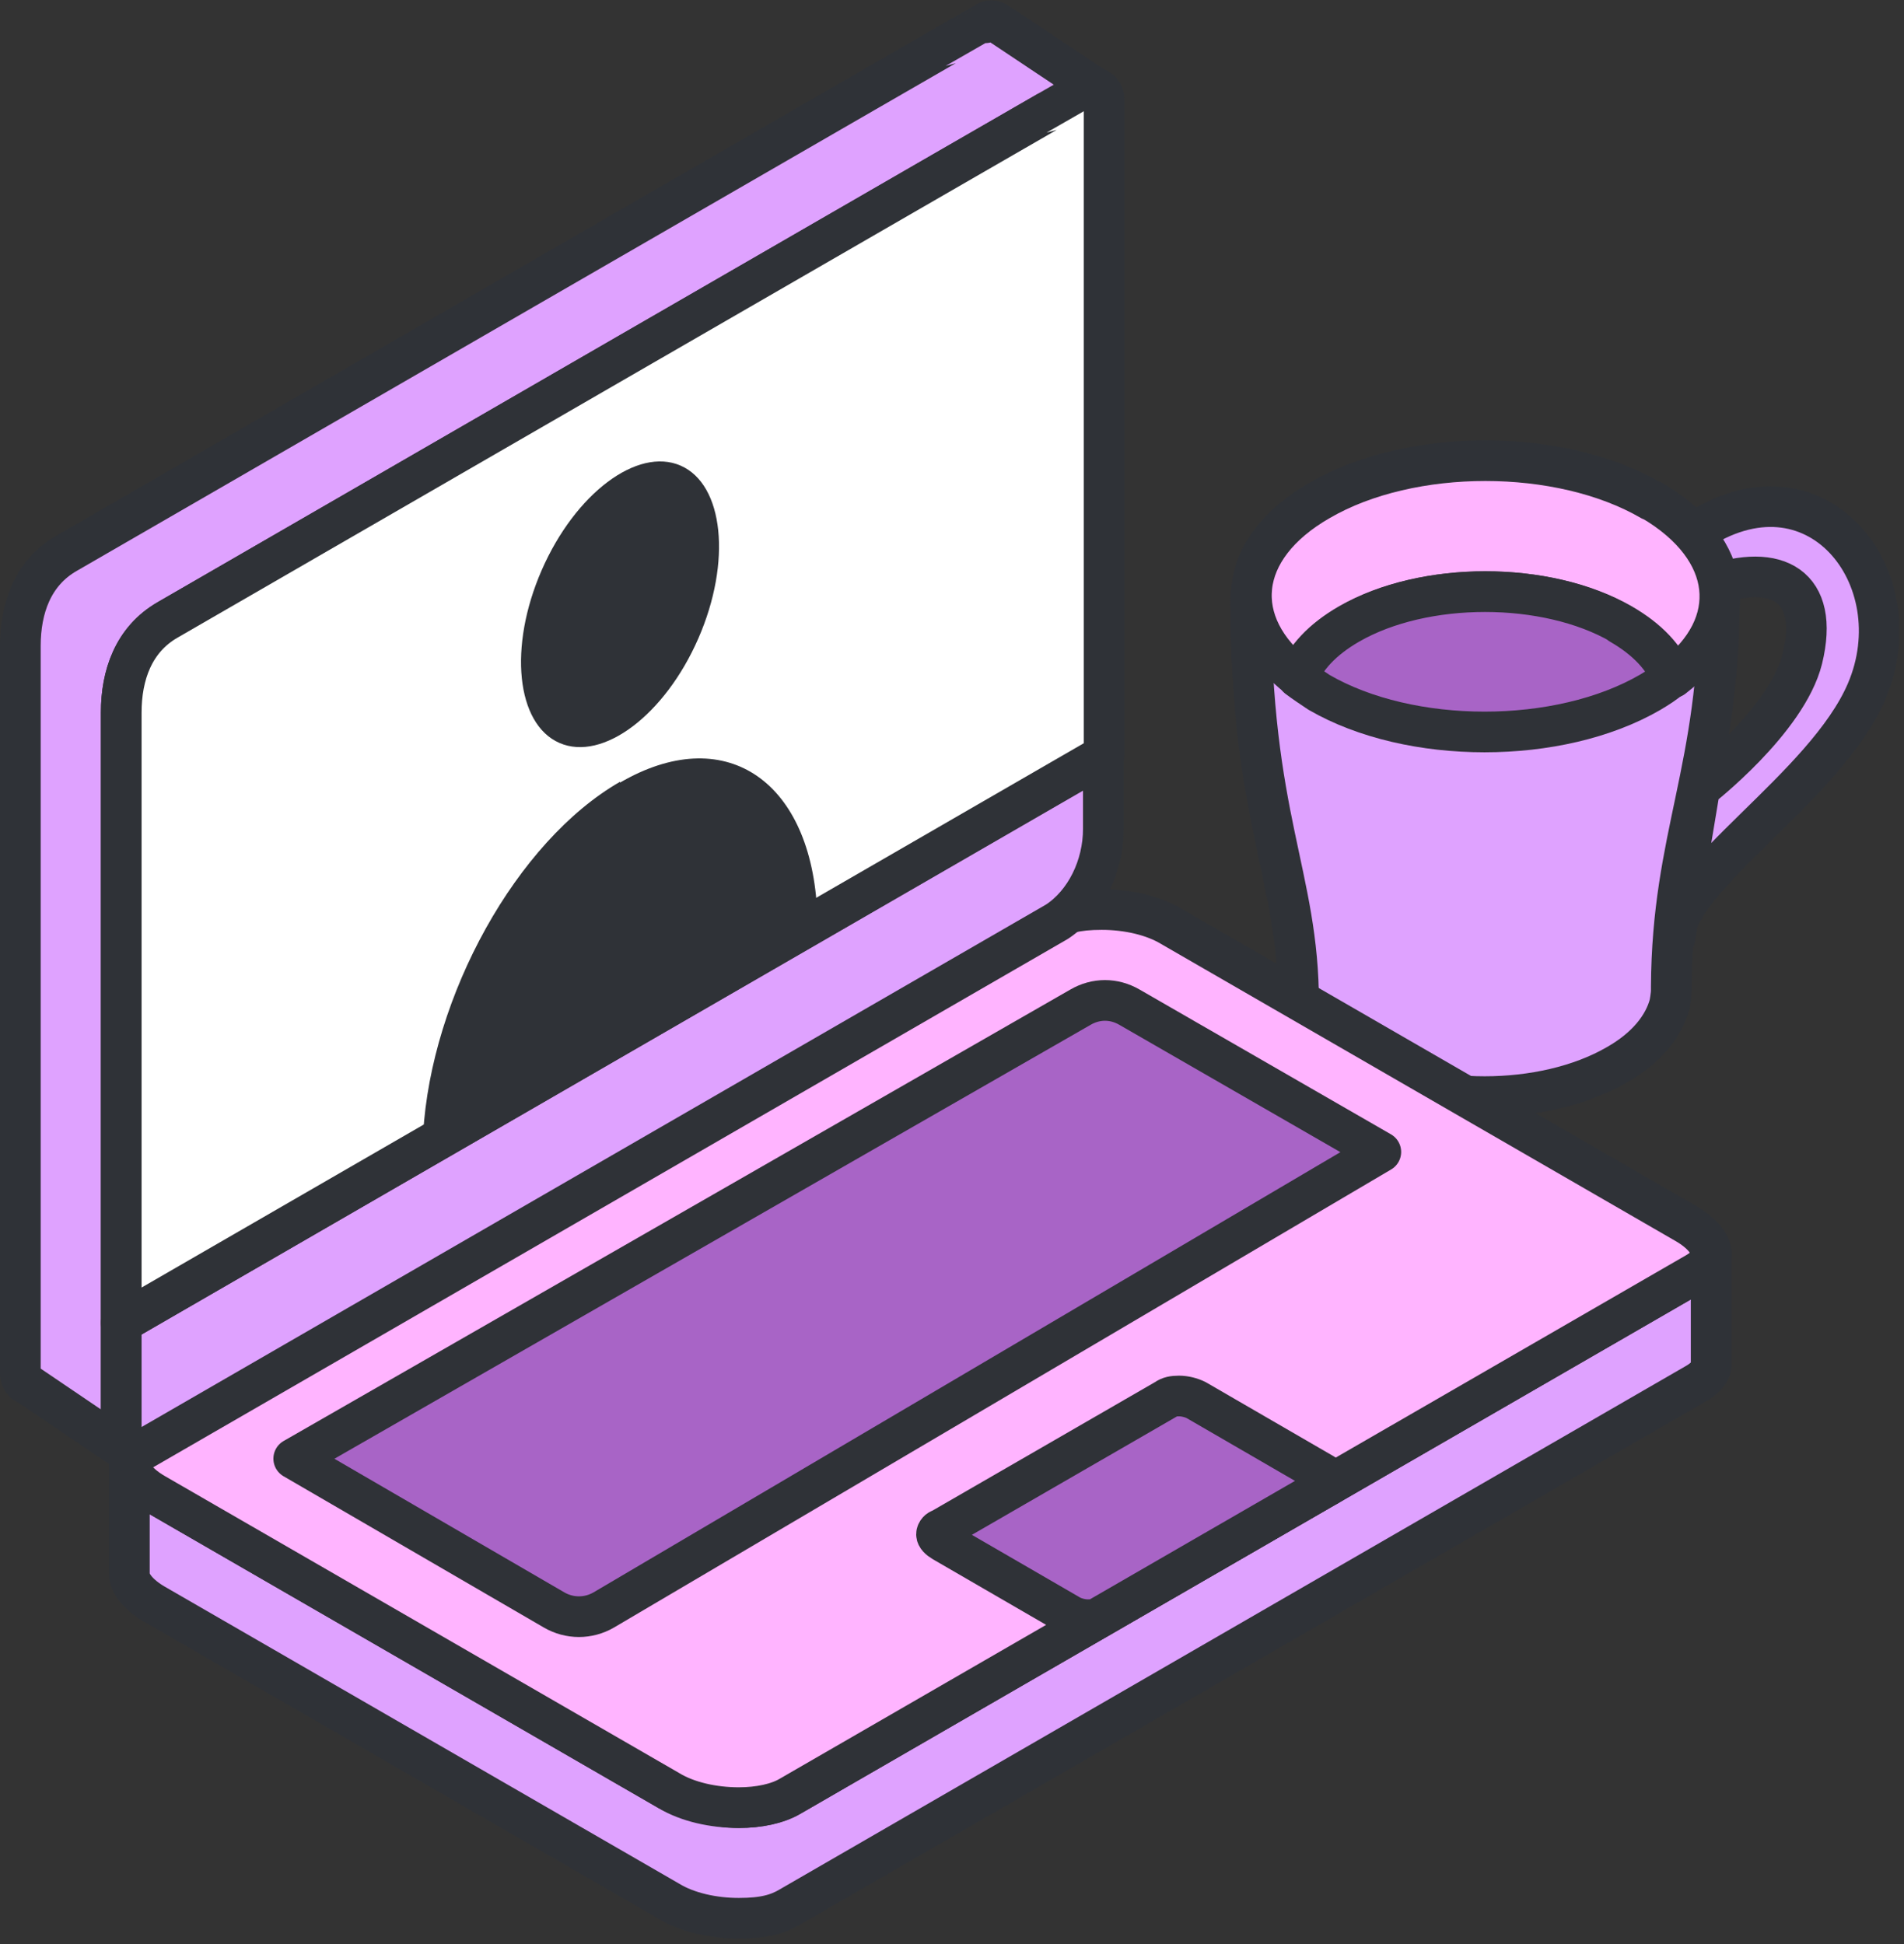 <svg width="234" height="239" viewBox="0 0 234 239" fill="none" xmlns="http://www.w3.org/2000/svg">
<rect x="0" y="0" width="234" height="239" fill="#333333" stroke="none"/>
<g clip-path="url(#clip0_1_1455)">
<path d="M205.7 115.6C205.7 107.8 224.3 96.9 229.4 85C235.4 71 223.1 55.4 208.2 65.5L210.2 72C218.4 69.1 223.7 72 221.5 81C219.6 88.6 208.9 96.9 208.9 96.9L205.8 115.5L205.7 115.6Z" fill="#DFA2FF" stroke="#2F3237" stroke-width="5" stroke-linejoin="round"/>
<path d="M205.4 121.3C205.5 102.7 211.3 94.8 211.3 73.3H153.7C153.7 100.8 159.6 107.5 159.6 123.4C160.3 126.1 162.6 128.8 166.3 130.9C175.2 136.1 189.7 136.1 198.7 130.9C202.4 128.8 204.5 126.1 205.2 123.4C205.2 123.4 205.4 122.3 205.4 121.8C205.4 121.7 205.4 121.5 205.4 121.4V121.3Z" fill="#DFA2FF" stroke="#2F3237" stroke-width="5" stroke-linejoin="round"/>
<path d="M210.3 154.1C210.3 155.2 209.1 156.1 208.4 156.5L97.1 220.8C95.5 221.7 93.3 222.2 90.8 222.2C88.3 222.2 84.6 221.4 82.2 220.1L19 183.6C17.1 182.5 15.9 181.1 15.9 179.9V193.5C15.9 194.7 17.1 196.1 19 197.2L82.2 233.7C84.5 235.1 87.7 235.8 90.8 235.8C93.9 235.8 95.6 235.3 97.1 234.4L208.4 170.1C209.1 169.7 210.3 168.9 210.3 167.7V154.1Z" fill="#DFA2FF" stroke="#2F3237" stroke-width="5" stroke-linejoin="round"/>
<path d="M90.8 222.2C93.3 222.2 95.6 221.7 97.1 220.8L208.4 156.5C209.1 156.1 210.3 155.3 210.3 154.1C210.3 152.9 209.1 151.5 207.2 150.4L144 113.9C141.7 112.5 138.5 111.8 135.4 111.8C132.3 111.8 130.6 112.3 129.1 113.2L17.8 177.5C17.1 177.9 15.9 178.7 15.9 179.9C15.9 181.1 17.1 182.5 19 183.6L82.2 220.1C84.5 221.5 87.7 222.2 90.8 222.2Z" fill="#FFB4FF" stroke="#2F3237" stroke-width="5" stroke-linejoin="round"/>
<path d="M14.9 177.1V87.6C14.9 83 16.4 78.7 20.6 76.2C20.6 76.2 133.4 11 133.5 11C134 10.7 134.5 10.8 134.9 11L122.6 2.8C122.2 2.5 121.6 2.4 121.1 2.8C121 2.8 8.2 68 8.2 68C4 70.4 2.5 74.8 2.5 79.4V168.9C2.5 169.4 2.8 169.9 3.2 170.1C3.2 170.1 3.2 170.1 3.3 170.1L15.4 178.3C15.1 178 14.8 177.6 14.8 177.1H14.9Z" fill="#DFA2FF" stroke="#2F3237" stroke-width="5" stroke-linejoin="round"/>
<path d="M14.9 177.1C14.9 178.3 16.2 179 17.2 178.4C17.2 178.4 17.3 178.4 17.4 178.3L129.9 113.3C133.4 111 135.6 106.5 135.6 101.9V92.8L14.9 162.6V177.1Z" fill="#DFA2FF" stroke="#2F3237" stroke-width="5" stroke-linejoin="round"/>
<path d="M133.5 11C133.4 11 20.6 76.2 20.6 76.2C16.4 78.6 14.9 83 14.9 87.6V162.6L135.7 92.8V12.2C135.7 11.1 134.5 10.4 133.6 11H133.5Z" fill="white" stroke="#2F3237" stroke-width="5" stroke-linejoin="round"/>
<path d="M133.7 199.1C134.3 199.1 134.9 199 135.3 198.7L163 182.7C163.2 182.7 163.5 182.4 163.5 182.1C163.5 181.8 163.2 181.5 162.7 181.2L147 172.1C146.4 171.8 145.6 171.6 144.9 171.6C144.2 171.6 143.7 171.7 143.3 172L115.6 188C115.4 188 115.1 188.3 115.1 188.6C115.1 188.9 115.4 189.2 115.9 189.5L131.6 198.6C132.2 198.9 133 199.1 133.7 199.1Z" fill="#A864C6" stroke="#2F3237" stroke-width="5" stroke-linejoin="round"/>
<path d="M132.8 123.8L36.1 179.3L68.1 197.9C70 199 72.3 199 74.2 197.9L169.7 141.6L138.8 123.8C136.9 122.7 134.7 122.7 132.8 123.8Z" fill="#A864C6" stroke="#2F3237" stroke-width="5" stroke-linejoin="round"/>
<path d="M202.9 61.5C191.7 55 173.4 55 162.2 61.5C151.9 67.4 151.1 76.7 159.6 83.3C160.5 80.9 162.6 78.6 165.9 76.7C175.1 71.4 190.1 71.4 199.3 76.7C202.6 78.6 204.7 80.9 205.6 83.3C214.1 76.8 213.2 67.5 203 61.5H202.9Z" fill="#FFB4FF" stroke="#2F3237" stroke-width="5" stroke-linejoin="round"/>
<path d="M199.2 76.7C190 71.4 175 71.4 165.8 76.7C162.5 78.6 160.4 80.9 159.5 83.3C160.3 83.9 161.2 84.5 162.1 85.1C173.3 91.6 191.6 91.6 202.8 85.1C203.8 84.5 204.6 84 205.4 83.3C204.5 80.9 202.4 78.6 199.1 76.7H199.2Z" fill="#A864C6" stroke="#2F3237" stroke-width="5" stroke-linejoin="round"/>
<path d="M85.823 78.483C89.935 69.069 88.961 59.556 83.647 57.235C78.333 54.913 70.692 60.662 66.579 70.075C62.466 79.489 63.44 89.002 68.754 91.323C74.068 93.645 81.71 87.896 85.823 78.483Z" fill="#2F3237"/>
<path d="M76.2 96.1C63.5 103.4 53 122.4 52 139.4L100.4 111.5C99.4 95.7 88.9 88.8 76.2 96.2V96.1Z" fill="#2F3237"/>
</g>
<defs>
<clipPath id="clip0_1_1455">
<rect width="233.4" height="238.3" fill="white"/>
</clipPath>
</defs>
</svg>
